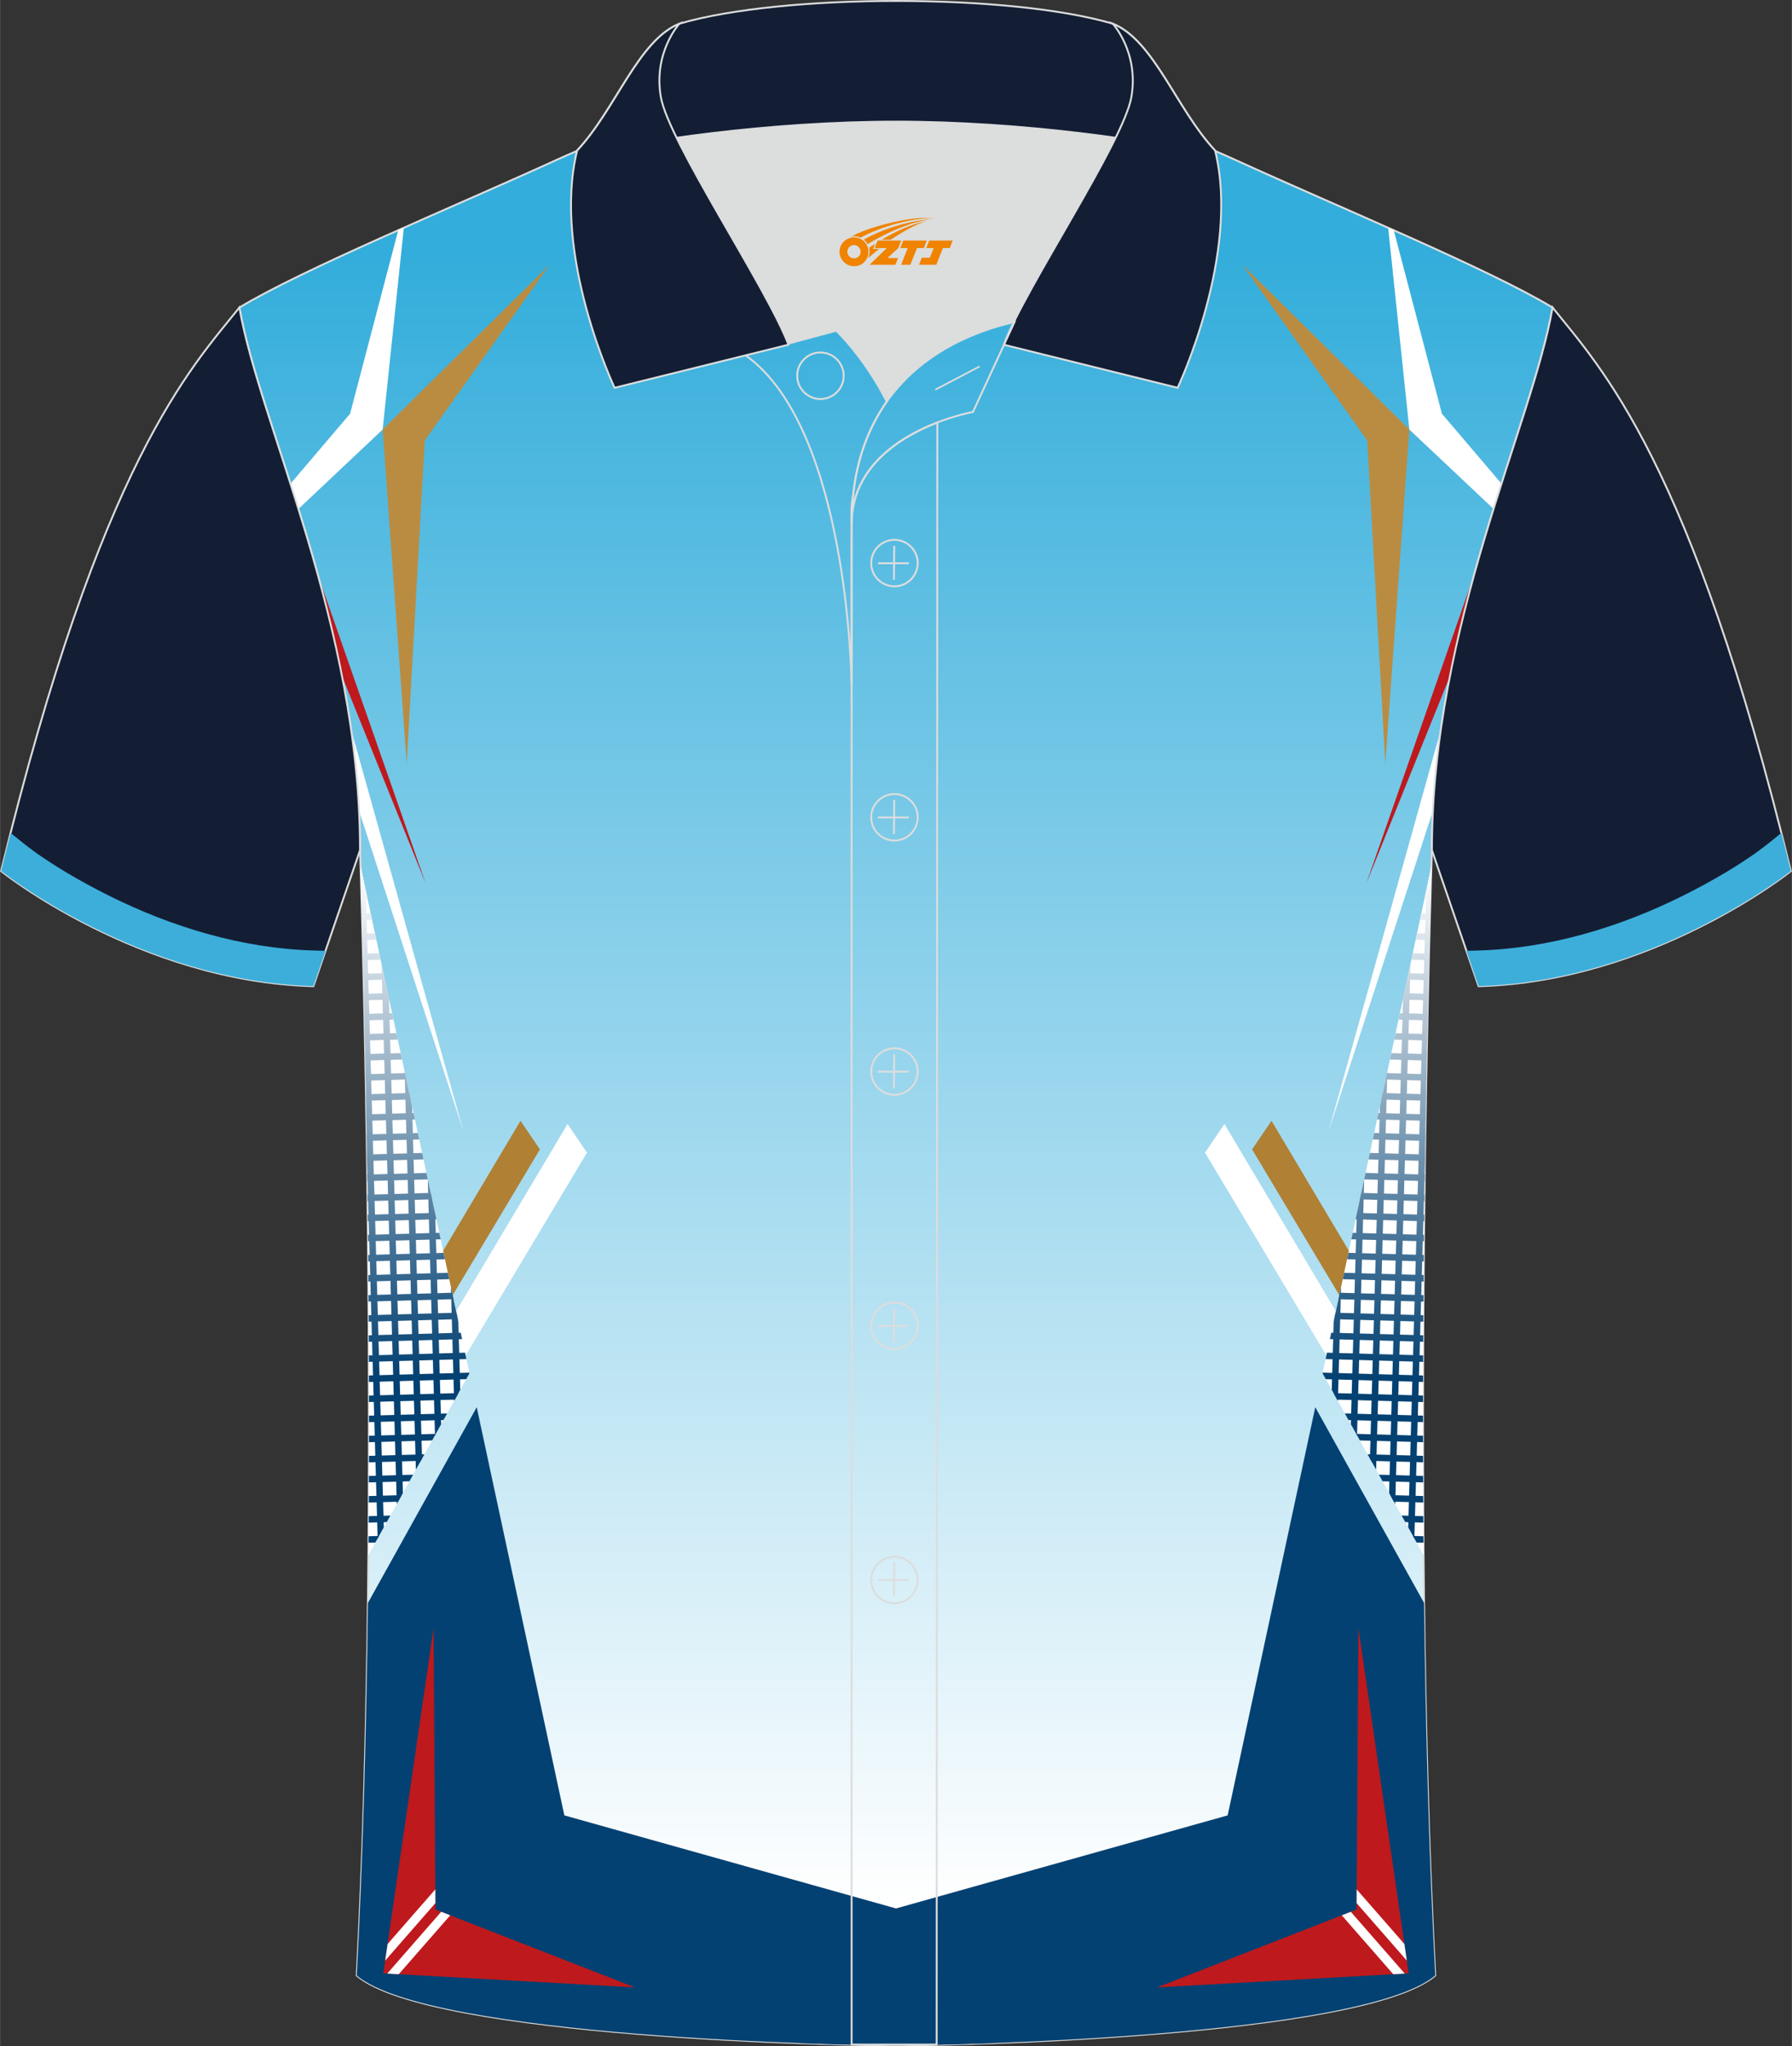 <?xml version="1.0" encoding="utf-8"?>
<!-- Generator: Adobe Illustrator 24.0.1, SVG Export Plug-In . SVG Version: 6.00 Build 0)  -->
<svg xmlns="http://www.w3.org/2000/svg" xmlns:xlink="http://www.w3.org/1999/xlink" version="1.1" id="图层_1" x="0px" y="0px" width="379.8px" height="433.5px" viewBox="0 0 379.95 433.71" enable-background="new 0 0 379.95 433.71" xml:space="preserve">
<rect x="0" y="0" width="379.95" height="433.71" fill="#333333" stroke="none"/>
<g>
	
		<linearGradient id="SVGID_1_" gradientUnits="userSpaceOnUse" x1="189.974" y1="461.952" x2="189.974" y2="811.47" gradientTransform="matrix(1 0 0 1 0 -408)">
		<stop offset="0" style="stop-color:#33ADDB"/>
		<stop offset="1" style="stop-color:#FFFFFF"/>
	</linearGradient>
	
		<path fill-rule="evenodd" clip-rule="evenodd" fill="url(#SVGID_1_)" stroke="#DCDDDD" stroke-width="0.4" stroke-miterlimit="22.926" d="   M76.33,180.19c0,0,4.68,137.15-0.7,238.51c15.6,13.14,104.62,14.84,114.34,14.81c9.72,0.03,98.74-1.67,114.34-14.82   c-5.38-101.36-0.7-238.51-0.7-238.51c0-47.79,21.31-90.25,25.59-115c-13.68-8.25-45.44-21.32-67.38-31.34   c-5.84-2.66-10.73-4.57-15.09-5.94l-113.56-0.01c-4.32,1.37-9.2,3.29-15.06,5.95c-21.94,10.02-53.7,23.09-67.37,31.34   C55.02,89.94,76.33,132.4,76.33,180.19z"/>
	<polygon fill-rule="evenodd" clip-rule="evenodd" fill="#BA8C41" points="116.49,56.15 90.06,93.35 86.22,161.78 81.12,91.04  "/>
	<path fill-rule="evenodd" clip-rule="evenodd" fill="#FFFFFF" d="M63.26,107.87l17.86-16.83l4.5-42.78l-1.19,0.53L74.22,87.68   l-12.64,14.85C62.14,104.28,62.7,106.06,63.26,107.87z"/>
	<path fill-rule="evenodd" clip-rule="evenodd" fill="#BE191D" d="M90.25,187.25l-22.89-65.49c1.9,6.88,3.68,14.06,5.13,21.48   L90.25,187.25z"/>
	<path fill-rule="evenodd" clip-rule="evenodd" fill="#FFFFFF" d="M98.24,239.75l-23.79-85.07c0.8,5.62,1.39,11.36,1.68,17.2   L98.24,239.75z"/>
	<polygon fill-rule="evenodd" clip-rule="evenodd" fill="#B08034" points="110.35,237.55 81.74,285.6 82.08,297.71 114.47,243.61     "/>
	<polygon fill-rule="evenodd" clip-rule="evenodd" fill="#FFFFFF" points="120.33,238.23 91.72,286.28 92.06,298.39 124.45,244.3     "/>
	<path fill-rule="evenodd" clip-rule="evenodd" fill="#FFFFFF" d="M76.44,183.6l23.09,107.47l-21.42,38.51   C78.69,261.7,76.91,198.68,76.44,183.6z"/>
	<path fill-rule="evenodd" clip-rule="evenodd" fill="#034172" d="M101.07,298.25l18.58,86.51l90.49,25.38v22.9   c-10.15,0.37-17.71,0.48-20.17,0.47c-9.72,0.03-98.74-1.67-114.34-14.81c1.33-25.01,2.04-52.2,2.37-78.97L101.07,298.25z"/>
	<polygon fill-rule="evenodd" clip-rule="evenodd" fill="#BE191D" points="91.92,345.07 92.32,404.72 134.61,421.22 81.26,418.24     "/>
	<g>
		<polygon fill-rule="evenodd" clip-rule="evenodd" fill="#FFFFFF" points="95.45,405.94 84.53,418.43 82.09,418.29 93.54,405.19       "/>
		<polygon fill-rule="evenodd" clip-rule="evenodd" fill="#FFFFFF" points="92.31,403.35 81.66,415.54 82.17,412.02 92.29,400.44       "/>
	</g>
	<g>
		<g>
			
				<linearGradient id="SVGID_2_" gradientUnits="userSpaceOnUse" x1="78.909" y1="591.6" x2="78.909" y2="699.983" gradientTransform="matrix(1 0 0 1 0 -408)">
				<stop offset="0" style="stop-color:#FFFFFF"/>
				<stop offset="1" style="stop-color:#034172"/>
			</linearGradient>
			<path fill-rule="evenodd" clip-rule="evenodd" fill="url(#SVGID_2_)" d="M77.55,188.76l3.82,134.95l-1.31,2.35l-2.25-79.44     c-0.44-31.02-1.11-54.56-1.37-63.02L77.55,188.76z"/>
			
				<linearGradient id="SVGID_3_" gradientUnits="userSpaceOnUse" x1="83.154" y1="591.635" x2="83.154" y2="700.018" gradientTransform="matrix(1 0 0 1 0 -408)">
				<stop offset="0" style="stop-color:#FFFFFF"/>
				<stop offset="1" style="stop-color:#034172"/>
			</linearGradient>
			<polygon fill-rule="evenodd" clip-rule="evenodd" fill="url(#SVGID_3_)" points="82.46,211.59 85.42,316.43 84.12,318.77      80.88,204.24    "/>
			
				<linearGradient id="SVGID_4_" gradientUnits="userSpaceOnUse" x1="87.634" y1="591.635" x2="87.634" y2="700.018" gradientTransform="matrix(1 0 0 1 0 -408)">
				<stop offset="0" style="stop-color:#FFFFFF"/>
				<stop offset="1" style="stop-color:#034172"/>
			</linearGradient>
			<polygon fill-rule="evenodd" clip-rule="evenodd" fill="url(#SVGID_4_)" points="87.36,234.43 89.48,309.14 88.17,311.49      85.78,227.07    "/>
			
				<linearGradient id="SVGID_5_" gradientUnits="userSpaceOnUse" x1="92.114" y1="591.635" x2="92.114" y2="700.018" gradientTransform="matrix(1 0 0 1 0 -408)">
				<stop offset="0" style="stop-color:#FFFFFF"/>
				<stop offset="1" style="stop-color:#034172"/>
			</linearGradient>
			<polygon fill-rule="evenodd" clip-rule="evenodd" fill="url(#SVGID_5_)" points="92.27,257.26 93.53,301.86 92.22,304.2      90.69,249.91    "/>
			
				<linearGradient id="SVGID_6_" gradientUnits="userSpaceOnUse" x1="96.589" y1="591.635" x2="96.589" y2="700.018" gradientTransform="matrix(1 0 0 1 0 -408)">
				<stop offset="0" style="stop-color:#FFFFFF"/>
				<stop offset="1" style="stop-color:#034172"/>
			</linearGradient>
			<polygon fill-rule="evenodd" clip-rule="evenodd" fill="url(#SVGID_6_)" points="97.17,280.1 97.58,294.57 96.28,296.92      95.59,272.74    "/>
		</g>
		<g>
			<g>
				
					<linearGradient id="SVGID_7_" gradientUnits="userSpaceOnUse" x1="85.719" y1="591.635" x2="85.719" y2="700.018" gradientTransform="matrix(1 0 0 1 0 -408)">
					<stop offset="0" style="stop-color:#FFFFFF"/>
					<stop offset="1" style="stop-color:#034172"/>
				</linearGradient>
				<polygon fill-rule="evenodd" clip-rule="evenodd" fill="url(#SVGID_7_)" points="78,261.72 93.13,261.29 93.43,262.66       78.02,263.09     "/>
				
					<linearGradient id="SVGID_8_" gradientUnits="userSpaceOnUse" x1="85.244" y1="591.635" x2="85.244" y2="700.018" gradientTransform="matrix(1 0 0 1 0 -408)">
					<stop offset="0" style="stop-color:#FFFFFF"/>
					<stop offset="1" style="stop-color:#034172"/>
				</linearGradient>
				<polygon fill-rule="evenodd" clip-rule="evenodd" fill="url(#SVGID_8_)" points="77.96,257.46 92.22,257.06 92.52,258.42       77.97,258.83     "/>
				
					<linearGradient id="SVGID_9_" gradientUnits="userSpaceOnUse" x1="84.764" y1="591.635" x2="84.764" y2="700.018" gradientTransform="matrix(1 0 0 1 0 -408)">
					<stop offset="0" style="stop-color:#FFFFFF"/>
					<stop offset="1" style="stop-color:#034172"/>
				</linearGradient>
				<polygon fill-rule="evenodd" clip-rule="evenodd" fill="url(#SVGID_9_)" points="77.91,253.21 91.31,252.83 91.61,254.19       77.92,254.58     "/>
				
					<linearGradient id="SVGID_10_" gradientUnits="userSpaceOnUse" x1="84.279" y1="591.635" x2="84.279" y2="700.018" gradientTransform="matrix(1 0 0 1 0 -408)">
					<stop offset="0" style="stop-color:#FFFFFF"/>
					<stop offset="1" style="stop-color:#034172"/>
				</linearGradient>
				<polygon fill-rule="evenodd" clip-rule="evenodd" fill="url(#SVGID_10_)" points="77.85,248.95 90.4,248.59 90.7,249.96       77.87,250.32     "/>
				
					<linearGradient id="SVGID_11_" gradientUnits="userSpaceOnUse" x1="83.794" y1="591.635" x2="83.794" y2="700.018" gradientTransform="matrix(1 0 0 1 0 -408)">
					<stop offset="0" style="stop-color:#FFFFFF"/>
					<stop offset="1" style="stop-color:#034172"/>
				</linearGradient>
				<polygon fill-rule="evenodd" clip-rule="evenodd" fill="url(#SVGID_11_)" points="77.79,244.69 89.5,244.36 89.79,245.72       77.81,246.06     "/>
				
					<linearGradient id="SVGID_12_" gradientUnits="userSpaceOnUse" x1="83.309" y1="591.635" x2="83.309" y2="700.018" gradientTransform="matrix(1 0 0 1 0 -408)">
					<stop offset="0" style="stop-color:#FFFFFF"/>
					<stop offset="1" style="stop-color:#034172"/>
				</linearGradient>
				<polygon fill-rule="evenodd" clip-rule="evenodd" fill="url(#SVGID_12_)" points="77.73,240.44 88.59,240.13 88.88,241.49       77.75,241.81     "/>
				
					<linearGradient id="SVGID_13_" gradientUnits="userSpaceOnUse" x1="82.819" y1="591.635" x2="82.819" y2="700.018" gradientTransform="matrix(1 0 0 1 0 -408)">
					<stop offset="0" style="stop-color:#FFFFFF"/>
					<stop offset="1" style="stop-color:#034172"/>
				</linearGradient>
				<polygon fill-rule="evenodd" clip-rule="evenodd" fill="url(#SVGID_13_)" points="77.66,236.18 87.68,235.9 87.97,237.26       77.68,237.55     "/>
				
					<linearGradient id="SVGID_14_" gradientUnits="userSpaceOnUse" x1="82.329" y1="591.635" x2="82.329" y2="700.018" gradientTransform="matrix(1 0 0 1 0 -408)">
					<stop offset="0" style="stop-color:#FFFFFF"/>
					<stop offset="1" style="stop-color:#034172"/>
				</linearGradient>
				<polygon fill-rule="evenodd" clip-rule="evenodd" fill="url(#SVGID_14_)" points="77.59,231.92 86.77,231.66 87.06,233.03       77.61,233.29     "/>
				
					<linearGradient id="SVGID_15_" gradientUnits="userSpaceOnUse" x1="81.834" y1="591.635" x2="81.834" y2="700.018" gradientTransform="matrix(1 0 0 1 0 -408)">
					<stop offset="0" style="stop-color:#FFFFFF"/>
					<stop offset="1" style="stop-color:#034172"/>
				</linearGradient>
				<polygon fill-rule="evenodd" clip-rule="evenodd" fill="url(#SVGID_15_)" points="77.51,227.67 85.86,227.43 86.15,228.79       77.53,229.04     "/>
				
					<linearGradient id="SVGID_16_" gradientUnits="userSpaceOnUse" x1="81.339" y1="591.635" x2="81.339" y2="700.018" gradientTransform="matrix(1 0 0 1 0 -408)">
					<stop offset="0" style="stop-color:#FFFFFF"/>
					<stop offset="1" style="stop-color:#034172"/>
				</linearGradient>
				<polygon fill-rule="evenodd" clip-rule="evenodd" fill="url(#SVGID_16_)" points="77.43,223.41 84.95,223.2 85.24,224.56       77.45,224.78     "/>
				
					<linearGradient id="SVGID_17_" gradientUnits="userSpaceOnUse" x1="80.839" y1="591.635" x2="80.839" y2="700.018" gradientTransform="matrix(1 0 0 1 0 -408)">
					<stop offset="0" style="stop-color:#FFFFFF"/>
					<stop offset="1" style="stop-color:#034172"/>
				</linearGradient>
				<polygon fill-rule="evenodd" clip-rule="evenodd" fill="url(#SVGID_17_)" points="77.34,219.15 84.04,218.96 84.33,220.33       77.37,220.53     "/>
				
					<linearGradient id="SVGID_18_" gradientUnits="userSpaceOnUse" x1="80.339" y1="591.635" x2="80.339" y2="700.018" gradientTransform="matrix(1 0 0 1 0 -408)">
					<stop offset="0" style="stop-color:#FFFFFF"/>
					<stop offset="1" style="stop-color:#034172"/>
				</linearGradient>
				<polygon fill-rule="evenodd" clip-rule="evenodd" fill="url(#SVGID_18_)" points="77.25,214.9 83.13,214.73 83.42,216.1       77.28,216.27     "/>
				
					<linearGradient id="SVGID_19_" gradientUnits="userSpaceOnUse" x1="79.839" y1="591.635" x2="79.839" y2="700.018" gradientTransform="matrix(1 0 0 1 0 -408)">
					<stop offset="0" style="stop-color:#FFFFFF"/>
					<stop offset="1" style="stop-color:#034172"/>
				</linearGradient>
				<polygon fill-rule="evenodd" clip-rule="evenodd" fill="url(#SVGID_19_)" points="77.16,210.64 82.22,210.5 82.51,211.86       77.19,212.01     "/>
				
					<linearGradient id="SVGID_20_" gradientUnits="userSpaceOnUse" x1="79.339" y1="591.635" x2="79.339" y2="700.018" gradientTransform="matrix(1 0 0 1 0 -408)">
					<stop offset="0" style="stop-color:#FFFFFF"/>
					<stop offset="1" style="stop-color:#034172"/>
				</linearGradient>
				<polygon fill-rule="evenodd" clip-rule="evenodd" fill="url(#SVGID_20_)" points="77.06,206.39 81.31,206.27 81.61,207.63       77.09,207.76     "/>
				
					<linearGradient id="SVGID_21_" gradientUnits="userSpaceOnUse" x1="78.834" y1="591.635" x2="78.834" y2="700.018" gradientTransform="matrix(1 0 0 1 0 -408)">
					<stop offset="0" style="stop-color:#FFFFFF"/>
					<stop offset="1" style="stop-color:#034172"/>
				</linearGradient>
				<polygon fill-rule="evenodd" clip-rule="evenodd" fill="url(#SVGID_21_)" points="76.96,202.13 80.4,202.03 80.7,203.4       76.99,203.5     "/>
				
					<linearGradient id="SVGID_22_" gradientUnits="userSpaceOnUse" x1="78.324" y1="591.635" x2="78.324" y2="700.018" gradientTransform="matrix(1 0 0 1 0 -408)">
					<stop offset="0" style="stop-color:#FFFFFF"/>
					<stop offset="1" style="stop-color:#034172"/>
				</linearGradient>
				<polygon fill-rule="evenodd" clip-rule="evenodd" fill="url(#SVGID_22_)" points="76.85,197.88 79.49,197.8 79.79,199.16       76.88,199.25     "/>
				
					<linearGradient id="SVGID_23_" gradientUnits="userSpaceOnUse" x1="77.809" y1="591.635" x2="77.809" y2="700.018" gradientTransform="matrix(1 0 0 1 0 -408)">
					<stop offset="0" style="stop-color:#FFFFFF"/>
					<stop offset="1" style="stop-color:#034172"/>
				</linearGradient>
				<polygon fill-rule="evenodd" clip-rule="evenodd" fill="url(#SVGID_23_)" points="76.73,193.62 78.58,193.57 78.88,194.93       76.77,194.99     "/>
				
					<linearGradient id="SVGID_24_" gradientUnits="userSpaceOnUse" x1="77.299" y1="591.635" x2="77.299" y2="700.018" gradientTransform="matrix(1 0 0 1 0 -408)">
					<stop offset="0" style="stop-color:#FFFFFF"/>
					<stop offset="1" style="stop-color:#034172"/>
				</linearGradient>
				<polygon fill-rule="evenodd" clip-rule="evenodd" fill="url(#SVGID_24_)" points="76.62,189.37 77.68,189.34 77.97,190.7       76.65,190.74     "/>
				
					<linearGradient id="SVGID_25_" gradientUnits="userSpaceOnUse" x1="76.779" y1="591.635" x2="76.779" y2="700.018" gradientTransform="matrix(1 0 0 1 0 -408)">
					<stop offset="0" style="stop-color:#FFFFFF"/>
					<stop offset="1" style="stop-color:#034172"/>
				</linearGradient>
				<polygon fill-rule="evenodd" clip-rule="evenodd" fill="url(#SVGID_25_)" points="76.49,185.11 76.77,185.1 77.06,186.47       76.53,186.48     "/>
			</g>
			
				<linearGradient id="SVGID_26_" gradientUnits="userSpaceOnUse" x1="79.249" y1="591.635" x2="79.249" y2="700.018" gradientTransform="matrix(1 0 0 1 0 -408)">
				<stop offset="0" style="stop-color:#FFFFFF"/>
				<stop offset="1" style="stop-color:#034172"/>
			</linearGradient>
			<polygon fill-rule="evenodd" clip-rule="evenodd" fill="url(#SVGID_26_)" points="78.14,325.6 80.36,325.53 79.58,326.93      78.13,326.97    "/>
			
				<linearGradient id="SVGID_27_" gradientUnits="userSpaceOnUse" x1="80.469" y1="591.635" x2="80.469" y2="700.018" gradientTransform="matrix(1 0 0 1 0 -408)">
				<stop offset="0" style="stop-color:#FFFFFF"/>
				<stop offset="1" style="stop-color:#034172"/>
			</linearGradient>
			<polygon fill-rule="evenodd" clip-rule="evenodd" fill="url(#SVGID_27_)" points="78.16,321.34 82.77,321.21 81.99,322.6      78.16,322.71    "/>
			
				<linearGradient id="SVGID_28_" gradientUnits="userSpaceOnUse" x1="81.679" y1="591.635" x2="81.679" y2="700.018" gradientTransform="matrix(1 0 0 1 0 -408)">
				<stop offset="0" style="stop-color:#FFFFFF"/>
				<stop offset="1" style="stop-color:#034172"/>
			</linearGradient>
			<polygon fill-rule="evenodd" clip-rule="evenodd" fill="url(#SVGID_28_)" points="78.19,317.08 85.17,316.88 84.4,318.27      78.18,318.45    "/>
			
				<linearGradient id="SVGID_29_" gradientUnits="userSpaceOnUse" x1="82.894" y1="591.635" x2="82.894" y2="700.018" gradientTransform="matrix(1 0 0 1 0 -408)">
				<stop offset="0" style="stop-color:#FFFFFF"/>
				<stop offset="1" style="stop-color:#034172"/>
			</linearGradient>
			<polygon fill-rule="evenodd" clip-rule="evenodd" fill="url(#SVGID_29_)" points="78.2,312.82 87.58,312.55 86.8,313.95      78.2,314.19    "/>
			
				<linearGradient id="SVGID_30_" gradientUnits="userSpaceOnUse" x1="84.104" y1="591.635" x2="84.104" y2="700.018" gradientTransform="matrix(1 0 0 1 0 -408)">
				<stop offset="0" style="stop-color:#FFFFFF"/>
				<stop offset="1" style="stop-color:#034172"/>
			</linearGradient>
			<polygon fill-rule="evenodd" clip-rule="evenodd" fill="url(#SVGID_30_)" points="78.22,308.56 89.99,308.23 89.21,309.62      78.21,309.93    "/>
			
				<linearGradient id="SVGID_31_" gradientUnits="userSpaceOnUse" x1="85.309" y1="591.635" x2="85.309" y2="700.018" gradientTransform="matrix(1 0 0 1 0 -408)">
				<stop offset="0" style="stop-color:#FFFFFF"/>
				<stop offset="1" style="stop-color:#034172"/>
			</linearGradient>
			<polygon fill-rule="evenodd" clip-rule="evenodd" fill="url(#SVGID_31_)" points="78.22,304.3 92.39,303.9 91.62,305.29      78.22,305.67    "/>
			
				<linearGradient id="SVGID_32_" gradientUnits="userSpaceOnUse" x1="86.514" y1="591.635" x2="86.514" y2="700.018" gradientTransform="matrix(1 0 0 1 0 -408)">
				<stop offset="0" style="stop-color:#FFFFFF"/>
				<stop offset="1" style="stop-color:#034172"/>
			</linearGradient>
			<polygon fill-rule="evenodd" clip-rule="evenodd" fill="url(#SVGID_32_)" points="78.22,300.04 94.8,299.57 94.02,300.97      78.22,301.41    "/>
			
				<linearGradient id="SVGID_33_" gradientUnits="userSpaceOnUse" x1="87.719" y1="591.635" x2="87.719" y2="700.018" gradientTransform="matrix(1 0 0 1 0 -408)">
				<stop offset="0" style="stop-color:#FFFFFF"/>
				<stop offset="1" style="stop-color:#034172"/>
			</linearGradient>
			<polygon fill-rule="evenodd" clip-rule="evenodd" fill="url(#SVGID_33_)" points="78.22,295.78 97.21,295.25 96.43,296.64      78.22,297.15    "/>
			
				<linearGradient id="SVGID_34_" gradientUnits="userSpaceOnUse" x1="88.874" y1="591.635" x2="88.874" y2="700.018" gradientTransform="matrix(1 0 0 1 0 -408)">
				<stop offset="0" style="stop-color:#FFFFFF"/>
				<stop offset="1" style="stop-color:#034172"/>
			</linearGradient>
			<polygon fill-rule="evenodd" clip-rule="evenodd" fill="url(#SVGID_34_)" points="78.21,291.52 99.5,290.92 99.53,291.07      98.84,292.31 78.21,292.9    "/>
			
				<linearGradient id="SVGID_35_" gradientUnits="userSpaceOnUse" x1="88.539" y1="591.635" x2="88.539" y2="700.018" gradientTransform="matrix(1 0 0 1 0 -408)">
				<stop offset="0" style="stop-color:#FFFFFF"/>
				<stop offset="1" style="stop-color:#034172"/>
			</linearGradient>
			<polygon fill-rule="evenodd" clip-rule="evenodd" fill="url(#SVGID_35_)" points="78.19,287.27 98.59,286.69 98.88,288.05      78.2,288.64    "/>
			
				<linearGradient id="SVGID_36_" gradientUnits="userSpaceOnUse" x1="88.074" y1="591.635" x2="88.074" y2="700.018" gradientTransform="matrix(1 0 0 1 0 -408)">
				<stop offset="0" style="stop-color:#FFFFFF"/>
				<stop offset="1" style="stop-color:#034172"/>
			</linearGradient>
			<polygon fill-rule="evenodd" clip-rule="evenodd" fill="url(#SVGID_36_)" points="78.17,283.01 97.68,282.46 97.97,283.82      78.18,284.38    "/>
			
				<linearGradient id="SVGID_37_" gradientUnits="userSpaceOnUse" x1="87.609" y1="591.635" x2="87.609" y2="700.018" gradientTransform="matrix(1 0 0 1 0 -408)">
				<stop offset="0" style="stop-color:#FFFFFF"/>
				<stop offset="1" style="stop-color:#034172"/>
			</linearGradient>
			<polygon fill-rule="evenodd" clip-rule="evenodd" fill="url(#SVGID_37_)" points="78.15,278.75 96.77,278.22 97.06,279.59      78.16,280.12    "/>
			
				<linearGradient id="SVGID_38_" gradientUnits="userSpaceOnUse" x1="87.139" y1="591.635" x2="87.139" y2="700.018" gradientTransform="matrix(1 0 0 1 0 -408)">
				<stop offset="0" style="stop-color:#FFFFFF"/>
				<stop offset="1" style="stop-color:#034172"/>
			</linearGradient>
			<polygon fill-rule="evenodd" clip-rule="evenodd" fill="url(#SVGID_38_)" points="78.12,274.49 95.86,273.99 96.15,275.35      78.13,275.86    "/>
			
				<linearGradient id="SVGID_39_" gradientUnits="userSpaceOnUse" x1="86.669" y1="591.635" x2="86.669" y2="700.018" gradientTransform="matrix(1 0 0 1 0 -408)">
				<stop offset="0" style="stop-color:#FFFFFF"/>
				<stop offset="1" style="stop-color:#034172"/>
			</linearGradient>
			<polygon fill-rule="evenodd" clip-rule="evenodd" fill="url(#SVGID_39_)" points="78.09,270.24 94.95,269.76 95.24,271.12      78.1,271.61    "/>
			
				<linearGradient id="SVGID_40_" gradientUnits="userSpaceOnUse" x1="86.194" y1="591.635" x2="86.194" y2="700.018" gradientTransform="matrix(1 0 0 1 0 -408)">
				<stop offset="0" style="stop-color:#FFFFFF"/>
				<stop offset="1" style="stop-color:#034172"/>
			</linearGradient>
			<polygon fill-rule="evenodd" clip-rule="evenodd" fill="url(#SVGID_40_)" points="78.05,265.98 94.04,265.53 94.33,266.89      78.06,267.35    "/>
		</g>
	</g>
	<polygon fill-rule="evenodd" clip-rule="evenodd" fill="#BA8C41" points="263.46,56.15 289.89,93.35 293.73,161.78 298.83,91.04     "/>
	<path fill-rule="evenodd" clip-rule="evenodd" fill="#FFFFFF" d="M316.69,107.87l-17.86-16.83l-4.5-42.78l1.19,0.53l10.21,38.89   l12.64,14.84C317.81,104.28,317.25,106.06,316.69,107.87z"/>
	<path fill-rule="evenodd" clip-rule="evenodd" fill="#BE191D" d="M289.7,187.25l22.88-65.45c-1.9,6.87-3.67,14.04-5.13,21.46   L289.7,187.25z"/>
	<path fill-rule="evenodd" clip-rule="evenodd" fill="#FFFFFF" d="M281.71,239.75l23.79-85.06c-0.8,5.62-1.38,11.36-1.68,17.19   L281.71,239.75z"/>
	<polygon fill-rule="evenodd" clip-rule="evenodd" fill="#B08034" points="269.6,237.55 298.21,285.6 297.87,297.71 265.48,243.61     "/>
	<polygon fill-rule="evenodd" clip-rule="evenodd" fill="#FFFFFF" points="259.62,238.23 288.23,286.28 287.89,298.39 255.5,244.3     "/>
	<path fill-rule="evenodd" clip-rule="evenodd" fill="#FFFFFF" d="M303.51,183.6l-23.09,107.47l21.42,38.51   C301.26,261.71,303.04,198.7,303.51,183.6z"/>
	<path fill-rule="evenodd" clip-rule="evenodd" fill="#034172" d="M278.88,298.25l-18.58,86.51l-90.49,25.38v22.9   c10.15,0.37,17.71,0.48,20.17,0.47c9.72,0.03,98.74-1.67,114.34-14.82c-1.33-25.01-2.04-52.19-2.37-78.96L278.88,298.25z"/>
	<polygon fill-rule="evenodd" clip-rule="evenodd" fill="#BE191D" points="288.03,345.07 287.63,404.72 245.34,421.22    298.68,418.24  "/>
	<g>
		<polygon fill-rule="evenodd" clip-rule="evenodd" fill="#FFFFFF" points="284.5,405.94 295.42,418.43 297.86,418.29     286.41,405.19   "/>
		<polygon fill-rule="evenodd" clip-rule="evenodd" fill="#FFFFFF" points="287.64,403.35 298.29,415.54 297.78,412.02     287.66,400.44   "/>
	</g>
	
		<path fill-rule="evenodd" clip-rule="evenodd" fill="#131E34" stroke="#DCDDDD" stroke-width="0.4" stroke-miterlimit="22.926" d="   M329.2,65.18c10.24,12.8,29.36,32.42,50.52,119.44c0,0-29.19,23.38-66.21,24.4c0,0-7.16-20.82-9.9-28.84l0,0   C303.61,132.4,324.92,89.94,329.2,65.18z"/>
	<g>
		<path fill-rule="evenodd" clip-rule="evenodd" fill="#3DAEDA" d="M375.02,178.71c-5.15,4.12-12.12,8.1-17.97,11.03    c-13.53,6.77-28.55,11.31-43.75,11.72l-2.37,0.06l2.58,7.49c37.02-1.02,66.21-24.4,66.21-24.4c-0.67-2.76-1.34-5.45-2.01-8.07    L375.02,178.71z"/>
	</g>
	
		<path fill-rule="evenodd" clip-rule="evenodd" fill="#131E34" stroke="#DCDDDD" stroke-width="0.4" stroke-miterlimit="22.926" d="   M50.74,65.18C40.5,77.98,21.38,97.6,0.22,184.62c0,0,29.19,23.38,66.21,24.4c0,0,7.16-20.82,9.9-28.84l0,0   C76.33,132.4,55.02,89.94,50.74,65.18z"/>
	<g>
		<path fill-rule="evenodd" clip-rule="evenodd" fill="#3DAEDA" d="M4.93,178.71c5.15,4.12,12.12,8.1,17.97,11.03    c13.53,6.77,28.55,11.31,43.75,11.72l2.37,0.06l-2.58,7.49c-37.02-1.02-66.21-24.4-66.21-24.4c0.67-2.76,1.34-5.45,2.01-8.07    L4.93,178.71z"/>
	</g>
	<g>
		<g>
			
				<linearGradient id="SVGID_41_" gradientUnits="userSpaceOnUse" x1="431.833" y1="591.6" x2="431.833" y2="699.983" gradientTransform="matrix(-1 0 0 1 732.882 -408)">
				<stop offset="0" style="stop-color:#FFFFFF"/>
				<stop offset="1" style="stop-color:#034172"/>
			</linearGradient>
			<path fill-rule="evenodd" clip-rule="evenodd" fill="url(#SVGID_41_)" d="M302.4,188.76l-3.82,134.95l1.31,2.35l2.25-79.44     c0.44-31.02,1.11-54.56,1.37-63.02L302.4,188.76z"/>
			
				<linearGradient id="SVGID_42_" gradientUnits="userSpaceOnUse" x1="436.078" y1="591.635" x2="436.078" y2="700.019" gradientTransform="matrix(-1 0 0 1 732.882 -408)">
				<stop offset="0" style="stop-color:#FFFFFF"/>
				<stop offset="1" style="stop-color:#034172"/>
			</linearGradient>
			<polygon fill-rule="evenodd" clip-rule="evenodd" fill="url(#SVGID_42_)" points="297.49,211.59 294.53,316.43 295.83,318.78      299.07,204.24    "/>
			
				<linearGradient id="SVGID_43_" gradientUnits="userSpaceOnUse" x1="440.558" y1="591.635" x2="440.558" y2="700.019" gradientTransform="matrix(-1 0 0 1 732.882 -408)">
				<stop offset="0" style="stop-color:#FFFFFF"/>
				<stop offset="1" style="stop-color:#034172"/>
			</linearGradient>
			<polygon fill-rule="evenodd" clip-rule="evenodd" fill="url(#SVGID_43_)" points="292.59,234.43 290.47,309.14 291.78,311.49      294.17,227.07    "/>
			
				<linearGradient id="SVGID_44_" gradientUnits="userSpaceOnUse" x1="445.038" y1="591.635" x2="445.038" y2="700.019" gradientTransform="matrix(-1 0 0 1 732.882 -408)">
				<stop offset="0" style="stop-color:#FFFFFF"/>
				<stop offset="1" style="stop-color:#034172"/>
			</linearGradient>
			<polygon fill-rule="evenodd" clip-rule="evenodd" fill="url(#SVGID_44_)" points="287.68,257.26 286.42,301.86 287.73,304.2      289.26,249.91    "/>
			
				<linearGradient id="SVGID_45_" gradientUnits="userSpaceOnUse" x1="449.513" y1="591.635" x2="449.513" y2="700.019" gradientTransform="matrix(-1 0 0 1 732.882 -408)">
				<stop offset="0" style="stop-color:#FFFFFF"/>
				<stop offset="1" style="stop-color:#034172"/>
			</linearGradient>
			<polygon fill-rule="evenodd" clip-rule="evenodd" fill="url(#SVGID_45_)" points="282.78,280.1 282.37,294.57 283.67,296.92      284.36,272.74    "/>
		</g>
		<g>
			<g>
				
					<linearGradient id="SVGID_46_" gradientUnits="userSpaceOnUse" x1="438.648" y1="591.635" x2="438.648" y2="700.019" gradientTransform="matrix(-1 0 0 1 732.882 -408)">
					<stop offset="0" style="stop-color:#FFFFFF"/>
					<stop offset="1" style="stop-color:#034172"/>
				</linearGradient>
				<polygon fill-rule="evenodd" clip-rule="evenodd" fill="url(#SVGID_46_)" points="301.94,261.72 286.82,261.29 286.52,262.66       301.93,263.09     "/>
				
					<linearGradient id="SVGID_47_" gradientUnits="userSpaceOnUse" x1="438.168" y1="591.635" x2="438.168" y2="700.019" gradientTransform="matrix(-1 0 0 1 732.882 -408)">
					<stop offset="0" style="stop-color:#FFFFFF"/>
					<stop offset="1" style="stop-color:#034172"/>
				</linearGradient>
				<polygon fill-rule="evenodd" clip-rule="evenodd" fill="url(#SVGID_47_)" points="301.99,257.46 287.73,257.06 287.43,258.42       301.98,258.84     "/>
				
					<linearGradient id="SVGID_48_" gradientUnits="userSpaceOnUse" x1="437.688" y1="591.635" x2="437.688" y2="700.019" gradientTransform="matrix(-1 0 0 1 732.882 -408)">
					<stop offset="0" style="stop-color:#FFFFFF"/>
					<stop offset="1" style="stop-color:#034172"/>
				</linearGradient>
				<polygon fill-rule="evenodd" clip-rule="evenodd" fill="url(#SVGID_48_)" points="302.04,253.21 288.64,252.83 288.34,254.19       302.03,254.58     "/>
				
					<linearGradient id="SVGID_49_" gradientUnits="userSpaceOnUse" x1="437.203" y1="591.635" x2="437.203" y2="700.019" gradientTransform="matrix(-1 0 0 1 732.882 -408)">
					<stop offset="0" style="stop-color:#FFFFFF"/>
					<stop offset="1" style="stop-color:#034172"/>
				</linearGradient>
				<polygon fill-rule="evenodd" clip-rule="evenodd" fill="url(#SVGID_49_)" points="302.1,248.95 289.54,248.59 289.25,249.96       302.08,250.32     "/>
				
					<linearGradient id="SVGID_50_" gradientUnits="userSpaceOnUse" x1="436.718" y1="591.635" x2="436.718" y2="700.019" gradientTransform="matrix(-1 0 0 1 732.882 -408)">
					<stop offset="0" style="stop-color:#FFFFFF"/>
					<stop offset="1" style="stop-color:#034172"/>
				</linearGradient>
				<polygon fill-rule="evenodd" clip-rule="evenodd" fill="url(#SVGID_50_)" points="302.16,244.69 290.45,244.36 290.16,245.73       302.14,246.06     "/>
				
					<linearGradient id="SVGID_51_" gradientUnits="userSpaceOnUse" x1="436.233" y1="591.635" x2="436.233" y2="700.019" gradientTransform="matrix(-1 0 0 1 732.882 -408)">
					<stop offset="0" style="stop-color:#FFFFFF"/>
					<stop offset="1" style="stop-color:#034172"/>
				</linearGradient>
				<polygon fill-rule="evenodd" clip-rule="evenodd" fill="url(#SVGID_51_)" points="302.22,240.44 291.36,240.13 291.07,241.49       302.2,241.81     "/>
				
					<linearGradient id="SVGID_52_" gradientUnits="userSpaceOnUse" x1="435.743" y1="591.635" x2="435.743" y2="700.019" gradientTransform="matrix(-1 0 0 1 732.882 -408)">
					<stop offset="0" style="stop-color:#FFFFFF"/>
					<stop offset="1" style="stop-color:#034172"/>
				</linearGradient>
				<polygon fill-rule="evenodd" clip-rule="evenodd" fill="url(#SVGID_52_)" points="302.29,236.18 292.27,235.9 291.98,237.26       302.27,237.55     "/>
				
					<linearGradient id="SVGID_53_" gradientUnits="userSpaceOnUse" x1="435.253" y1="591.635" x2="435.253" y2="700.019" gradientTransform="matrix(-1 0 0 1 732.882 -408)">
					<stop offset="0" style="stop-color:#FFFFFF"/>
					<stop offset="1" style="stop-color:#034172"/>
				</linearGradient>
				<polygon fill-rule="evenodd" clip-rule="evenodd" fill="url(#SVGID_53_)" points="302.36,231.92 293.18,231.66 292.89,233.03       302.34,233.29     "/>
				
					<linearGradient id="SVGID_54_" gradientUnits="userSpaceOnUse" x1="434.758" y1="591.635" x2="434.758" y2="700.019" gradientTransform="matrix(-1 0 0 1 732.882 -408)">
					<stop offset="0" style="stop-color:#FFFFFF"/>
					<stop offset="1" style="stop-color:#034172"/>
				</linearGradient>
				<polygon fill-rule="evenodd" clip-rule="evenodd" fill="url(#SVGID_54_)" points="302.44,227.67 294.09,227.43 293.8,228.79       302.42,229.04     "/>
				
					<linearGradient id="SVGID_55_" gradientUnits="userSpaceOnUse" x1="434.263" y1="591.635" x2="434.263" y2="700.019" gradientTransform="matrix(-1 0 0 1 732.882 -408)">
					<stop offset="0" style="stop-color:#FFFFFF"/>
					<stop offset="1" style="stop-color:#034172"/>
				</linearGradient>
				<polygon fill-rule="evenodd" clip-rule="evenodd" fill="url(#SVGID_55_)" points="302.52,223.41 295,223.2 294.71,224.56       302.5,224.78     "/>
				
					<linearGradient id="SVGID_56_" gradientUnits="userSpaceOnUse" x1="433.763" y1="591.635" x2="433.763" y2="700.019" gradientTransform="matrix(-1 0 0 1 732.882 -408)">
					<stop offset="0" style="stop-color:#FFFFFF"/>
					<stop offset="1" style="stop-color:#034172"/>
				</linearGradient>
				<polygon fill-rule="evenodd" clip-rule="evenodd" fill="url(#SVGID_56_)" points="302.61,219.16 295.91,218.97 295.62,220.33       302.58,220.53     "/>
				
					<linearGradient id="SVGID_57_" gradientUnits="userSpaceOnUse" x1="433.263" y1="591.635" x2="433.263" y2="700.019" gradientTransform="matrix(-1 0 0 1 732.882 -408)">
					<stop offset="0" style="stop-color:#FFFFFF"/>
					<stop offset="1" style="stop-color:#034172"/>
				</linearGradient>
				<polygon fill-rule="evenodd" clip-rule="evenodd" fill="url(#SVGID_57_)" points="302.7,214.9 296.82,214.73 296.53,216.1       302.67,216.27     "/>
				
					<linearGradient id="SVGID_58_" gradientUnits="userSpaceOnUse" x1="432.768" y1="591.635" x2="432.768" y2="700.019" gradientTransform="matrix(-1 0 0 1 732.882 -408)">
					<stop offset="0" style="stop-color:#FFFFFF"/>
					<stop offset="1" style="stop-color:#034172"/>
				</linearGradient>
				<polygon fill-rule="evenodd" clip-rule="evenodd" fill="url(#SVGID_58_)" points="302.79,210.64 297.73,210.5 297.43,211.86       302.76,212.01     "/>
				
					<linearGradient id="SVGID_59_" gradientUnits="userSpaceOnUse" x1="432.263" y1="591.635" x2="432.263" y2="700.019" gradientTransform="matrix(-1 0 0 1 732.882 -408)">
					<stop offset="0" style="stop-color:#FFFFFF"/>
					<stop offset="1" style="stop-color:#034172"/>
				</linearGradient>
				<polygon fill-rule="evenodd" clip-rule="evenodd" fill="url(#SVGID_59_)" points="302.89,206.39 298.64,206.27 298.34,207.63       302.86,207.76     "/>
				
					<linearGradient id="SVGID_60_" gradientUnits="userSpaceOnUse" x1="431.758" y1="591.635" x2="431.758" y2="700.019" gradientTransform="matrix(-1 0 0 1 732.882 -408)">
					<stop offset="0" style="stop-color:#FFFFFF"/>
					<stop offset="1" style="stop-color:#034172"/>
				</linearGradient>
				<polygon fill-rule="evenodd" clip-rule="evenodd" fill="url(#SVGID_60_)" points="302.99,202.13 299.55,202.03 299.25,203.4       302.96,203.5     "/>
				
					<linearGradient id="SVGID_61_" gradientUnits="userSpaceOnUse" x1="431.248" y1="591.635" x2="431.248" y2="700.019" gradientTransform="matrix(-1 0 0 1 732.882 -408)">
					<stop offset="0" style="stop-color:#FFFFFF"/>
					<stop offset="1" style="stop-color:#034172"/>
				</linearGradient>
				<polygon fill-rule="evenodd" clip-rule="evenodd" fill="url(#SVGID_61_)" points="303.1,197.88 300.46,197.8 300.16,199.16       303.07,199.25     "/>
				
					<linearGradient id="SVGID_62_" gradientUnits="userSpaceOnUse" x1="430.733" y1="591.635" x2="430.733" y2="700.019" gradientTransform="matrix(-1 0 0 1 732.882 -408)">
					<stop offset="0" style="stop-color:#FFFFFF"/>
					<stop offset="1" style="stop-color:#034172"/>
				</linearGradient>
				<polygon fill-rule="evenodd" clip-rule="evenodd" fill="url(#SVGID_62_)" points="303.22,193.62 301.36,193.57 301.07,194.93       303.18,194.99     "/>
				
					<linearGradient id="SVGID_63_" gradientUnits="userSpaceOnUse" x1="430.223" y1="591.635" x2="430.223" y2="700.019" gradientTransform="matrix(-1 0 0 1 732.882 -408)">
					<stop offset="0" style="stop-color:#FFFFFF"/>
					<stop offset="1" style="stop-color:#034172"/>
				</linearGradient>
				<polygon fill-rule="evenodd" clip-rule="evenodd" fill="url(#SVGID_63_)" points="303.33,189.37 302.27,189.34 301.98,190.7       303.3,190.74     "/>
				
					<linearGradient id="SVGID_64_" gradientUnits="userSpaceOnUse" x1="429.703" y1="591.635" x2="429.703" y2="700.019" gradientTransform="matrix(-1 0 0 1 732.882 -408)">
					<stop offset="0" style="stop-color:#FFFFFF"/>
					<stop offset="1" style="stop-color:#034172"/>
				</linearGradient>
				<polygon fill-rule="evenodd" clip-rule="evenodd" fill="url(#SVGID_64_)" points="303.46,185.11 303.18,185.1 302.89,186.47       303.42,186.48     "/>
			</g>
			
				<linearGradient id="SVGID_65_" gradientUnits="userSpaceOnUse" x1="432.173" y1="591.635" x2="432.173" y2="700.019" gradientTransform="matrix(-1 0 0 1 732.882 -408)">
				<stop offset="0" style="stop-color:#FFFFFF"/>
				<stop offset="1" style="stop-color:#034172"/>
			</linearGradient>
			<polygon fill-rule="evenodd" clip-rule="evenodd" fill="url(#SVGID_65_)" points="301.81,325.6 299.59,325.53 300.36,326.93      301.82,326.97    "/>
			
				<linearGradient id="SVGID_66_" gradientUnits="userSpaceOnUse" x1="433.393" y1="591.635" x2="433.393" y2="700.019" gradientTransform="matrix(-1 0 0 1 732.882 -408)">
				<stop offset="0" style="stop-color:#FFFFFF"/>
				<stop offset="1" style="stop-color:#034172"/>
			</linearGradient>
			<polygon fill-rule="evenodd" clip-rule="evenodd" fill="url(#SVGID_66_)" points="301.79,321.34 297.18,321.21 297.96,322.6      301.79,322.71    "/>
			
				<linearGradient id="SVGID_67_" gradientUnits="userSpaceOnUse" x1="434.603" y1="591.635" x2="434.603" y2="700.019" gradientTransform="matrix(-1 0 0 1 732.882 -408)">
				<stop offset="0" style="stop-color:#FFFFFF"/>
				<stop offset="1" style="stop-color:#034172"/>
			</linearGradient>
			<polygon fill-rule="evenodd" clip-rule="evenodd" fill="url(#SVGID_67_)" points="301.76,317.08 294.78,316.88 295.55,318.27      301.77,318.45    "/>
			
				<linearGradient id="SVGID_68_" gradientUnits="userSpaceOnUse" x1="435.818" y1="591.635" x2="435.818" y2="700.019" gradientTransform="matrix(-1 0 0 1 732.882 -408)">
				<stop offset="0" style="stop-color:#FFFFFF"/>
				<stop offset="1" style="stop-color:#034172"/>
			</linearGradient>
			<polygon fill-rule="evenodd" clip-rule="evenodd" fill="url(#SVGID_68_)" points="301.75,312.82 292.37,312.55 293.15,313.95      301.75,314.19    "/>
			
				<linearGradient id="SVGID_69_" gradientUnits="userSpaceOnUse" x1="437.028" y1="591.635" x2="437.028" y2="700.019" gradientTransform="matrix(-1 0 0 1 732.882 -408)">
				<stop offset="0" style="stop-color:#FFFFFF"/>
				<stop offset="1" style="stop-color:#034172"/>
			</linearGradient>
			<polygon fill-rule="evenodd" clip-rule="evenodd" fill="url(#SVGID_69_)" points="301.73,308.56 289.96,308.23 290.74,309.62      301.74,309.93    "/>
			
				<linearGradient id="SVGID_70_" gradientUnits="userSpaceOnUse" x1="438.233" y1="591.635" x2="438.233" y2="700.019" gradientTransform="matrix(-1 0 0 1 732.882 -408)">
				<stop offset="0" style="stop-color:#FFFFFF"/>
				<stop offset="1" style="stop-color:#034172"/>
			</linearGradient>
			<polygon fill-rule="evenodd" clip-rule="evenodd" fill="url(#SVGID_70_)" points="301.73,304.3 287.56,303.9 288.33,305.29      301.73,305.67    "/>
			
				<linearGradient id="SVGID_71_" gradientUnits="userSpaceOnUse" x1="439.438" y1="591.635" x2="439.438" y2="700.019" gradientTransform="matrix(-1 0 0 1 732.882 -408)">
				<stop offset="0" style="stop-color:#FFFFFF"/>
				<stop offset="1" style="stop-color:#034172"/>
			</linearGradient>
			<polygon fill-rule="evenodd" clip-rule="evenodd" fill="url(#SVGID_71_)" points="301.73,300.04 285.15,299.57 285.92,300.97      301.73,301.41    "/>
			
				<linearGradient id="SVGID_72_" gradientUnits="userSpaceOnUse" x1="440.643" y1="591.635" x2="440.643" y2="700.019" gradientTransform="matrix(-1 0 0 1 732.882 -408)">
				<stop offset="0" style="stop-color:#FFFFFF"/>
				<stop offset="1" style="stop-color:#034172"/>
			</linearGradient>
			<polygon fill-rule="evenodd" clip-rule="evenodd" fill="url(#SVGID_72_)" points="301.73,295.78 282.74,295.25 283.52,296.64      301.73,297.16    "/>
			
				<linearGradient id="SVGID_73_" gradientUnits="userSpaceOnUse" x1="441.798" y1="591.635" x2="441.798" y2="700.019" gradientTransform="matrix(-1 0 0 1 732.882 -408)">
				<stop offset="0" style="stop-color:#FFFFFF"/>
				<stop offset="1" style="stop-color:#034172"/>
			</linearGradient>
			<polygon fill-rule="evenodd" clip-rule="evenodd" fill="url(#SVGID_73_)" points="301.74,291.53 280.45,290.92 280.42,291.07      281.11,292.31 301.74,292.9    "/>
			
				<linearGradient id="SVGID_74_" gradientUnits="userSpaceOnUse" x1="441.463" y1="591.635" x2="441.463" y2="700.019" gradientTransform="matrix(-1 0 0 1 732.882 -408)">
				<stop offset="0" style="stop-color:#FFFFFF"/>
				<stop offset="1" style="stop-color:#034172"/>
			</linearGradient>
			<polygon fill-rule="evenodd" clip-rule="evenodd" fill="url(#SVGID_74_)" points="301.76,287.27 281.36,286.69 281.07,288.05      301.75,288.64    "/>
			
				<linearGradient id="SVGID_75_" gradientUnits="userSpaceOnUse" x1="440.998" y1="591.635" x2="440.998" y2="700.019" gradientTransform="matrix(-1 0 0 1 732.882 -408)">
				<stop offset="0" style="stop-color:#FFFFFF"/>
				<stop offset="1" style="stop-color:#034172"/>
			</linearGradient>
			<polygon fill-rule="evenodd" clip-rule="evenodd" fill="url(#SVGID_75_)" points="301.78,283.01 282.27,282.46 281.98,283.82      301.77,284.38    "/>
			
				<linearGradient id="SVGID_76_" gradientUnits="userSpaceOnUse" x1="440.533" y1="591.635" x2="440.533" y2="700.019" gradientTransform="matrix(-1 0 0 1 732.882 -408)">
				<stop offset="0" style="stop-color:#FFFFFF"/>
				<stop offset="1" style="stop-color:#034172"/>
			</linearGradient>
			<polygon fill-rule="evenodd" clip-rule="evenodd" fill="url(#SVGID_76_)" points="301.8,278.75 283.18,278.22 282.89,279.59      301.79,280.12    "/>
			
				<linearGradient id="SVGID_77_" gradientUnits="userSpaceOnUse" x1="440.063" y1="591.635" x2="440.063" y2="700.019" gradientTransform="matrix(-1 0 0 1 732.882 -408)">
				<stop offset="0" style="stop-color:#FFFFFF"/>
				<stop offset="1" style="stop-color:#034172"/>
			</linearGradient>
			<polygon fill-rule="evenodd" clip-rule="evenodd" fill="url(#SVGID_77_)" points="301.83,274.49 284.09,273.99 283.8,275.36      301.82,275.87    "/>
			
				<linearGradient id="SVGID_78_" gradientUnits="userSpaceOnUse" x1="439.593" y1="591.635" x2="439.593" y2="700.019" gradientTransform="matrix(-1 0 0 1 732.882 -408)">
				<stop offset="0" style="stop-color:#FFFFFF"/>
				<stop offset="1" style="stop-color:#034172"/>
			</linearGradient>
			<polygon fill-rule="evenodd" clip-rule="evenodd" fill="url(#SVGID_78_)" points="301.86,270.24 285,269.76 284.71,271.12      301.85,271.61    "/>
			
				<linearGradient id="SVGID_79_" gradientUnits="userSpaceOnUse" x1="439.118" y1="591.635" x2="439.118" y2="700.019" gradientTransform="matrix(-1 0 0 1 732.882 -408)">
				<stop offset="0" style="stop-color:#FFFFFF"/>
				<stop offset="1" style="stop-color:#034172"/>
			</linearGradient>
			<polygon fill-rule="evenodd" clip-rule="evenodd" fill="url(#SVGID_79_)" points="301.9,265.98 285.91,265.53 285.62,266.89      301.89,267.35    "/>
		</g>
	</g>
	<path fill-rule="evenodd" clip-rule="evenodd" fill="#DCDDDD" d="M188.02,85.11c6.44-9.11,16.35-14.37,26.94-16.84   c5.24-10.64,16.09-27.82,21.62-39.14c-26.77-6.52-66.38-6.52-93.15,0c6.43,13.14,20,34.17,23.66,43.71l10.22-2.75   C177.3,70.09,183.3,75.76,188.02,85.11z"/>
	<path fill="none" stroke="#DCDDDD" stroke-width="0.4" stroke-miterlimit="10" d="M158.04,75.28l19.26-5.19c0,0,6,5.67,10.72,15.03   c-3.78,5.35-6.37,12.04-7.18,20.26c-0.14,0.74-0.24,1.47-0.28,2.18v3.57v33.98C180.56,145.1,180.03,90.85,158.04,75.28z"/>
	<path fill="none" stroke="#DCDDDD" stroke-width="0.4" stroke-miterlimit="10" d="M180.56,107.56v3.57c0-1.99,0.1-3.91,0.28-5.75   C180.69,106.12,180.6,106.85,180.56,107.56L180.56,107.56z M180.56,111.13v322.2h18.04l0.14-343.78   C191.14,92.48,180.56,98.79,180.56,111.13z"/>
	<path fill-rule="evenodd" clip-rule="evenodd" fill="#131E34" stroke="#DCDDDD" stroke-width="0.4" stroke-miterlimit="10" d="   M122.08,33.11c13.39-3.26,40.91-7.33,67.91-7.33s54.52,4.07,67.91,7.33l-0.28-1.2c-8.22-8.78-12.93-23.33-21.69-26.89   C225,1.8,207.5,0.2,190,0.2c-17.51,0-35.01,1.61-45.95,4.82c-8.77,3.57-13.47,18.11-21.69,26.89L122.08,33.11z"/>
	<path fill-rule="evenodd" clip-rule="evenodd" fill="#131E34" stroke="#DCDDDD" stroke-width="0.4" stroke-miterlimit="10" d="   M144.05,5.02c0,0-5.58,6.05-3.94,15.53c1.63,9.49,22.57,40.53,27.06,52.51l-36.86,9.13c0,0-13.39-28.22-7.95-50.28   C130.59,23.13,135.29,8.59,144.05,5.02z"/>
	<path fill-rule="evenodd" clip-rule="evenodd" fill="#131E34" stroke="#DCDDDD" stroke-width="0.4" stroke-miterlimit="10" d="   M235.94,5.02c0,0,5.58,6.05,3.95,15.53c-1.63,9.49-22.57,40.53-27.06,52.51l36.86,9.13c0,0,13.39-28.22,7.95-50.28   C249.41,23.13,244.7,8.59,235.94,5.02z"/>
	<path fill="none" stroke="#DCDDDD" stroke-width="0.4" stroke-miterlimit="10" d="M173.95,84.57c2.72,0,4.93-2.21,4.93-4.93   s-2.21-4.93-4.93-4.93c-2.72,0-4.93,2.21-4.93,4.93S171.24,84.57,173.95,84.57z"/>
	<path fill="none" stroke="#DCDDDD" stroke-width="0.4" stroke-miterlimit="10" d="M215.11,68.24l-8.81,19.07   c0,0-25.75,4.58-25.75,23.82C180.56,84.95,196.83,72.44,215.11,68.24z"/>
	
	<line fill="none" stroke="#DCDDDD" stroke-width="0.36" stroke-miterlimit="10" x1="207.7" y1="77.67" x2="198.31" y2="82.59"/>
	<g>
		<g>
			<path fill="none" stroke="#DCDDDD" stroke-width="0.402" stroke-miterlimit="10" d="M189.65,124.27c2.71,0,4.93-2.22,4.93-4.93     s-2.23-4.93-4.93-4.93c-2.71,0-4.93,2.22-4.93,4.93C184.7,122.06,186.92,124.27,189.65,124.27z"/>
			
				<line fill="none" stroke="#DCDDDD" stroke-width="0.402" stroke-miterlimit="10" x1="189.6" y1="115.68" x2="189.53" y2="122.88"/>
			
				<line fill="none" stroke="#DCDDDD" stroke-width="0.402" stroke-miterlimit="10" x1="186.15" y1="119.38" x2="192.69" y2="119.38"/>
		</g>
		<g>
			<path fill="none" stroke="#DCDDDD" stroke-width="0.402" stroke-miterlimit="10" d="M189.65,178.15c2.71,0,4.93-2.22,4.93-4.93     c0-2.71-2.23-4.93-4.93-4.93c-2.71,0-4.93,2.22-4.93,4.93C184.7,175.94,186.92,178.15,189.65,178.15z"/>
			
				<line fill="none" stroke="#DCDDDD" stroke-width="0.402" stroke-miterlimit="10" x1="189.6" y1="169.56" x2="189.53" y2="176.76"/>
			
				<line fill="none" stroke="#DCDDDD" stroke-width="0.402" stroke-miterlimit="10" x1="186.15" y1="173.26" x2="192.69" y2="173.26"/>
		</g>
		<g>
			<path fill="none" stroke="#DCDDDD" stroke-width="0.402" stroke-miterlimit="10" d="M189.65,232.04c2.71,0,4.93-2.22,4.93-4.93     c0-2.71-2.23-4.93-4.93-4.93c-2.71,0-4.93,2.22-4.93,4.93C184.7,229.82,186.92,232.04,189.65,232.04z"/>
			
				<line fill="none" stroke="#DCDDDD" stroke-width="0.402" stroke-miterlimit="10" x1="189.6" y1="223.45" x2="189.53" y2="230.64"/>
			
				<line fill="none" stroke="#DCDDDD" stroke-width="0.402" stroke-miterlimit="10" x1="186.15" y1="227.14" x2="192.69" y2="227.14"/>
		</g>
		<g>
			<path fill="none" stroke="#DCDDDD" stroke-width="0.402" stroke-miterlimit="10" d="M189.65,285.92c2.71,0,4.93-2.22,4.93-4.93     s-2.23-4.93-4.93-4.93c-2.71,0-4.93,2.22-4.93,4.93C184.7,283.7,186.92,285.92,189.65,285.92z"/>
			
				<line fill="none" stroke="#DCDDDD" stroke-width="0.402" stroke-miterlimit="10" x1="189.6" y1="277.33" x2="189.53" y2="284.52"/>
			
				<line fill="none" stroke="#DCDDDD" stroke-width="0.402" stroke-miterlimit="10" x1="186.15" y1="281.02" x2="192.69" y2="281.02"/>
		</g>
		<g>
			<path fill="none" stroke="#DCDDDD" stroke-width="0.402" stroke-miterlimit="10" d="M189.65,339.8c2.71,0,4.93-2.22,4.93-4.93     s-2.23-4.93-4.93-4.93c-2.71,0-4.93,2.22-4.93,4.93C184.7,337.58,186.92,339.8,189.65,339.8z"/>
			
				<line fill="none" stroke="#DCDDDD" stroke-width="0.402" stroke-miterlimit="10" x1="189.6" y1="331.21" x2="189.53" y2="338.4"/>
			
				<line fill="none" stroke="#DCDDDD" stroke-width="0.402" stroke-miterlimit="10" x1="186.15" y1="334.9" x2="192.69" y2="334.9"/>
		</g>
	</g>
</g>
<g id="图层_x0020_1">
	<path fill="#F08300" d="M178.18,54.39c0.416,1.136,1.472,1.984,2.752,2.032c0.144,0,0.304,0,0.448-0.016h0.016   c0.016,0,0.064,0,0.128-0.016c0.032,0,0.048-0.016,0.08-0.016c0.064-0.016,0.144-0.032,0.224-0.048c0.016,0,0.016,0,0.032,0   c0.192-0.048,0.4-0.112,0.576-0.208c0.192-0.096,0.4-0.224,0.608-0.384c0.672-0.56,1.104-1.408,1.104-2.352   c0-0.224-0.032-0.448-0.08-0.672l0,0C184.02,52.51,183.97,52.34,183.89,52.16C183.42,51.07,182.34,50.31,181.07,50.31C179.38,50.31,178,51.68,178,53.38C178,53.73,178.06,54.07,178.18,54.39L178.18,54.39L178.18,54.39z M182.48,53.41L182.48,53.41C182.45,54.19,181.79,54.79,181.01,54.75C180.22,54.72,179.63,54.07,179.66,53.28c0.032-0.784,0.688-1.376,1.472-1.344   C181.9,51.97,182.51,52.64,182.48,53.41L182.48,53.41z"/>
	<polygon fill="#F08300" points="196.51,50.99 ,195.87,52.58 ,194.43,52.58 ,193.01,56.13 ,191.06,56.13 ,192.46,52.58 ,190.88,52.58    ,191.52,50.99"/>
	<path fill="#F08300" d="M198.48,46.26c-1.008-0.096-3.024-0.144-5.056,0.112c-2.416,0.304-5.152,0.912-7.616,1.664   C183.76,48.64,181.89,49.36,180.54,50.13C180.74,50.1,180.93,50.08,181.12,50.08c0.48,0,0.944,0.112,1.36,0.288   C186.58,48.05,193.78,46,198.48,46.26L198.48,46.26L198.48,46.26z"/>
	<path fill="#F08300" d="M183.95,51.73c4-2.368,8.88-4.672,13.488-5.248c-4.608,0.288-10.224,2-14.288,4.304   C183.47,51.04,183.74,51.36,183.95,51.73C183.95,51.73,183.95,51.73,183.95,51.73z"/>
	<polygon fill="#F08300" points="202,50.99 ,201.38,52.58 ,199.92,52.58 ,198.51,56.13 ,198.05,56.13 ,196.54,56.13 ,194.85,56.13    ,195.44,54.63 ,197.15,54.63 ,197.97,52.58 ,196.38,52.58 ,197.02,50.99"/>
	<polygon fill="#F08300" points="191.09,50.99 ,190.45,52.58 ,188.16,54.69 ,190.42,54.69 ,189.84,56.13 ,184.35,56.13 ,188.02,52.58    ,185.44,52.58 ,186.08,50.99"/>
	<path fill="#F08300" d="M196.37,46.85c-3.376,0.752-6.464,2.192-9.424,3.952h1.888C191.26,49.23,193.6,47.8,196.37,46.85z    M185.57,51.67C184.94,52.05,184.88,52.1,184.27,52.51c0.064,0.256,0.112,0.544,0.112,0.816c0,0.496-0.112,0.976-0.32,1.392   c0.176-0.16,0.32-0.304,0.432-0.4c0.272-0.24,0.768-0.64,1.6-1.296l0.32-0.256H185.09l0,0L185.57,51.67L185.57,51.67L185.57,51.67z"/>
</g>
</svg>